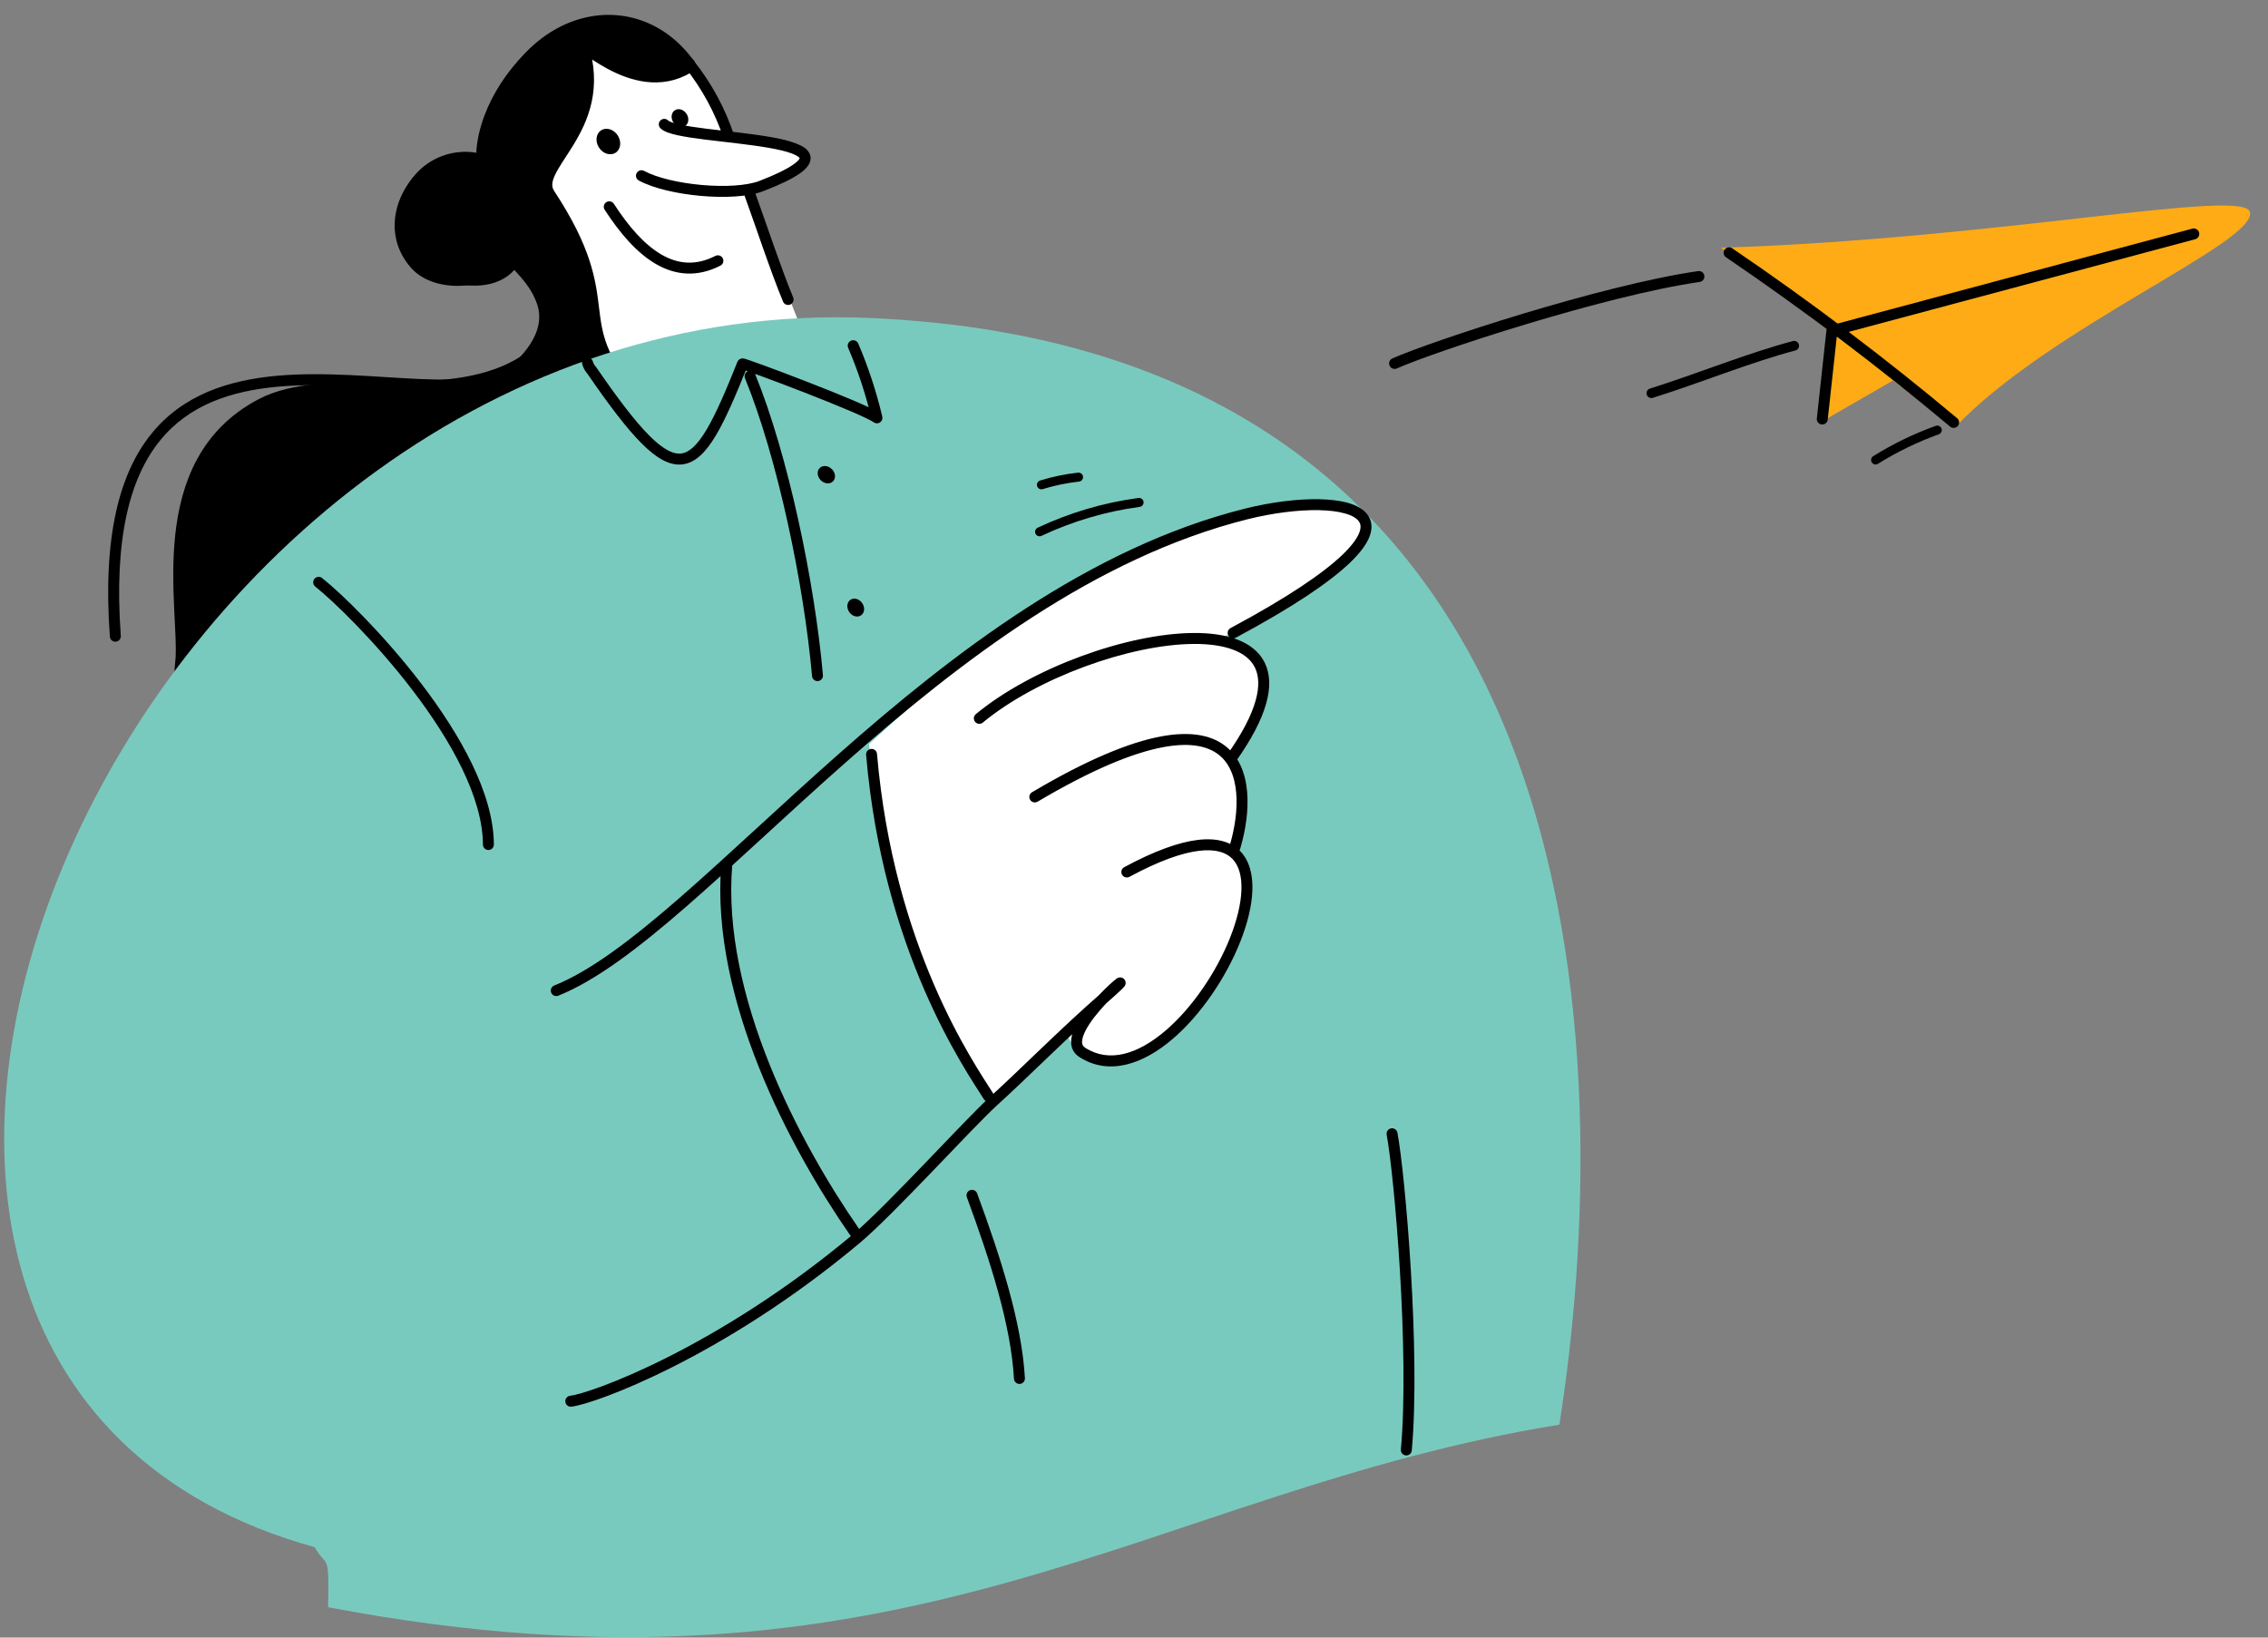 <svg width="126" height="91" viewBox="0 0 126 91" fill="none" xmlns="http://www.w3.org/2000/svg">
<rect x="0" y="0" width="126" height="91" fill="#808080" stroke="none"/>
<path d="M34.286 21.194C18.45 24.91 16.389 30.456 9.99 36.79C10.264 33.893 8.203 25.699 14.486 22.403C18.137 20.487 24.579 22.579 28.757 20.204C31.577 18.601 29.927 16.15 28.672 14.401C27.506 16.784 22.419 15.503 22.419 12.121C22.417 11.06 22.907 10.057 23.745 9.407C24.584 8.756 25.677 8.53 26.704 8.796C26.649 4.261 33.189 -2.621 38.126 3.627C37.08 4.459 34.157 4.219 32.289 2.384C33.574 5.959 29.884 9.554 30.24 10.527C33.896 16.163 31.839 17.761 34.286 21.194Z" fill="black" stroke="black" stroke-width="0.5"/>
<path fill-rule="evenodd" clip-rule="evenodd" d="M35.67 22.553C32.64 19.981 32.94 18.267 32.627 15.289C32.443 13.531 29.897 10.733 30.167 10.146C30.78 8.86 33.317 6.387 32.31 2.316C35.653 5.466 38.842 3.297 38.31 3.533C39.043 4.253 40.324 7.471 40.504 7.484C45.287 7.814 46.457 8.179 41.563 10.51C42.296 12.554 44.61 18.653 45.399 20.393C45 22.429 41.006 24.001 35.67 22.553Z" fill="white"/>
<path d="M40.204 23.204C37.011 23.787 35.443 22.549 35.126 22.184C31.221 17.68 34.47 17.041 30.412 10.874C29.276 9.16 33.75 7.236 32.224 2.5C31.95 1.643 35.169 5.44 38.177 3.627" stroke="black" stroke-width="0.913" stroke-linecap="round" stroke-linejoin="round"/>
<path fill-rule="evenodd" clip-rule="evenodd" d="M48.356 17.671C6.763 15.85 -18.544 76 17.486 85.977C18.154 87.19 18.296 86.089 18.227 89.311C50.494 95.461 63.759 82.883 86.632 79.167C89.769 59.221 89.439 19.476 48.356 17.671Z" fill="#79CABE"/>
<ellipse cx="47.54" cy="33.763" rx="0.437" ry="0.523" transform="rotate(-34.54 47.54 33.763)" fill="black"/>
<ellipse cx="45.908" cy="26.379" rx="0.437" ry="0.523" transform="rotate(-44.82 45.908 26.379)" fill="black"/>
<path fill-rule="evenodd" clip-rule="evenodd" d="M67.8 35.474C69.703 35.517 72.086 37.891 68.507 41.967C68.67 42.949 69.917 44.179 68.576 47.161C71.88 53.406 60.861 63.49 59.147 57.019C58.08 58.304 56.473 59.899 55.23 61.146C51.355 55.201 48.972 48.408 48.283 41.346C55.894 34.3 62.044 29.946 71.854 27.944C81.429 28.051 71.143 33.923 67.8 35.474Z" fill="white"/>
<ellipse cx="33.798" cy="7.864" rx="0.621" ry="0.741" transform="rotate(-32.82 33.798 7.864)" fill="black"/>
<ellipse cx="37.776" cy="6.566" rx="0.437" ry="0.523" transform="rotate(-32.82 37.776 6.566)" fill="black"/>
<path d="M57.754 29.551C59.503 28.727 61.367 28.176 63.283 27.919" stroke="black" stroke-width="0.5" stroke-linecap="round" stroke-linejoin="round"/>
<path d="M57.857 26.941C58.529 26.733 59.219 26.59 59.919 26.513" stroke="black" stroke-width="0.5" stroke-linecap="round" stroke-linejoin="round"/>
<path fill-rule="evenodd" clip-rule="evenodd" d="M95.623 13.767C110.961 13.279 124.676 10.42 124.997 11.787C125.391 13.476 113.816 18.216 108.574 23.787L105.171 21.143L101.186 23.44L101.644 18.417L95.623 13.767Z" fill="#FFAB15"/>
<path d="M77.477 20.196C79.59 19.257 89.023 16.141 94.384 15.366" stroke="black" stroke-width="0.609" stroke-linecap="round" stroke-linejoin="round"/>
<path d="M91.744 21.85C94.316 21.044 97.213 19.861 99.677 19.214" stroke="black" stroke-width="0.54" stroke-linecap="round" stroke-linejoin="round"/>
<path d="M100.935 23.253C100.916 23.42 101.037 23.57 101.204 23.588C101.371 23.606 101.521 23.486 101.54 23.319L100.935 23.253ZM101.773 18.379L101.694 18.085C101.573 18.117 101.484 18.221 101.47 18.346L101.773 18.379ZM121.956 13.294C122.118 13.251 122.215 13.084 122.171 12.921C122.128 12.759 121.961 12.663 121.798 12.706L121.956 13.294ZM96.231 13.794C96.092 13.7 95.903 13.736 95.808 13.875C95.714 14.014 95.75 14.203 95.889 14.297L96.231 13.794ZM108.34 23.707C108.469 23.816 108.661 23.799 108.769 23.67C108.877 23.541 108.86 23.349 108.731 23.241L108.34 23.707ZM101.54 23.319L102.075 18.412L101.47 18.346L100.935 23.253L101.54 23.319ZM101.851 18.672L121.956 13.294L121.798 12.706L101.694 18.085L101.851 18.672ZM95.889 14.297C100.194 17.224 104.35 20.364 108.34 23.707L108.731 23.241C104.725 19.885 100.553 16.732 96.231 13.794L95.889 14.297Z" fill="black"/>
<path d="M104.199 25.561C105.279 24.887 106.428 24.329 107.627 23.899" stroke="black" stroke-width="0.5" stroke-linecap="round" stroke-linejoin="round"/>
<path d="M77.635 62.945C77.604 62.78 77.445 62.671 77.279 62.702C77.114 62.734 77.006 62.893 77.037 63.058L77.635 62.945ZM77.826 80.545C77.81 80.713 77.934 80.861 78.101 80.876C78.268 80.891 78.416 80.768 78.432 80.6L77.826 80.545ZM40.021 14.762C40.171 14.686 40.23 14.503 40.154 14.353C40.078 14.204 39.894 14.144 39.745 14.22L40.021 14.762ZM34.104 11.326C34.013 11.185 33.825 11.145 33.683 11.236C33.542 11.327 33.502 11.516 33.593 11.657L34.104 11.326ZM48.723 41.894C48.709 41.727 48.562 41.602 48.394 41.617C48.227 41.631 48.102 41.779 48.117 41.946L48.723 41.894ZM54.656 61.077C54.745 61.219 54.933 61.261 55.075 61.172C55.217 61.082 55.26 60.894 55.17 60.752L54.656 61.077ZM68.364 34.902C68.215 34.981 68.16 35.166 68.239 35.314C68.318 35.462 68.503 35.518 68.651 35.438L68.364 34.902ZM69.244 28.557L69.171 28.262L69.17 28.262L69.244 28.557ZM30.791 54.765C30.635 54.827 30.559 55.004 30.622 55.16C30.684 55.316 30.861 55.392 31.017 55.33L30.791 54.765ZM54.213 39.684C54.084 39.791 54.066 39.983 54.173 40.112C54.28 40.242 54.472 40.26 54.601 40.153L54.213 39.684ZM68.177 41.937C68.08 42.074 68.113 42.264 68.25 42.361C68.387 42.458 68.577 42.426 68.674 42.289L68.177 41.937ZM57.334 44.024C57.189 44.109 57.141 44.296 57.227 44.441C57.312 44.585 57.499 44.633 57.644 44.548L57.334 44.024ZM68.244 47.216C68.191 47.376 68.278 47.548 68.438 47.6C68.597 47.653 68.769 47.566 68.822 47.407L68.244 47.216ZM62.457 48.188C62.309 48.268 62.254 48.452 62.334 48.6C62.413 48.748 62.598 48.803 62.746 48.724L62.457 48.188ZM60.124 58.48L59.959 58.735L59.96 58.736L60.124 58.48ZM61.346 55.446L61.546 55.675L61.546 55.675L61.346 55.446ZM55.161 61.219L54.957 60.993L54.956 60.994L55.161 61.219ZM47.567 68.839L47.763 69.072L47.763 69.072L47.567 68.839ZM31.677 77.562C31.509 77.58 31.389 77.731 31.408 77.898C31.426 78.065 31.576 78.185 31.744 78.167L31.677 77.562ZM40.679 48.082C40.693 47.915 40.568 47.768 40.401 47.754C40.233 47.74 40.086 47.865 40.072 48.032L40.679 48.082ZM47.227 68.635C47.323 68.773 47.513 68.807 47.651 68.711C47.789 68.615 47.823 68.426 47.727 68.288L47.227 68.635ZM54.286 66.317C54.228 66.159 54.053 66.078 53.895 66.136C53.737 66.194 53.657 66.369 53.714 66.526L54.286 66.317ZM56.332 76.617C56.341 76.785 56.485 76.913 56.653 76.904C56.821 76.894 56.949 76.751 56.94 76.583L56.332 76.617ZM17.893 32.12C17.762 32.016 17.57 32.038 17.466 32.169C17.361 32.301 17.384 32.492 17.515 32.597L17.893 32.12ZM26.829 46.931C26.829 47.099 26.966 47.235 27.134 47.234C27.302 47.234 27.438 47.097 27.437 46.929L26.829 46.931ZM41.952 20.788C41.888 20.632 41.711 20.558 41.555 20.621C41.399 20.685 41.325 20.862 41.388 21.018L41.952 20.788ZM45.113 37.571C45.127 37.738 45.275 37.862 45.442 37.847C45.61 37.833 45.734 37.685 45.719 37.518L45.113 37.571ZM47.68 19.09C47.614 18.936 47.435 18.864 47.281 18.93C47.126 18.996 47.054 19.175 47.12 19.33L47.68 19.09ZM48.72 23.221L48.538 23.465C48.64 23.542 48.779 23.546 48.887 23.476C48.994 23.406 49.046 23.276 49.016 23.151L48.72 23.221ZM41.25 20.221L41.533 20.335L41.537 20.324L41.25 20.221ZM32.88 20.59L33.131 20.418C33.123 20.407 33.115 20.396 33.106 20.386L32.88 20.59ZM32.932 20.076C32.885 19.915 32.715 19.822 32.554 19.869C32.393 19.917 32.301 20.086 32.348 20.247L32.932 20.076ZM43.502 16.759C43.566 16.915 43.744 16.988 43.899 16.924C44.055 16.86 44.128 16.682 44.064 16.526L43.502 16.759ZM41.853 10.432C41.796 10.274 41.621 10.192 41.464 10.25C41.306 10.307 41.224 10.481 41.281 10.639L41.853 10.432ZM40.199 7.684C40.252 7.843 40.424 7.929 40.584 7.876C40.743 7.822 40.829 7.65 40.776 7.491L40.199 7.684ZM38.31 3.571L38.062 3.748C38.066 3.753 38.069 3.757 38.072 3.761L38.31 3.571ZM26.786 9.091L26.644 9.361C26.732 9.407 26.837 9.407 26.924 9.362C27.013 9.317 27.073 9.232 27.087 9.134L26.786 9.091ZM23.049 14.663L23.279 14.464L23.278 14.463L23.049 14.663ZM28.41 14.384L28.631 14.175C28.571 14.112 28.487 14.077 28.4 14.08C28.313 14.083 28.232 14.123 28.176 14.19L28.41 14.384ZM28.912 20.264L28.695 20.05L28.695 20.05L28.912 20.264ZM6.104 35.377C6.116 35.544 6.262 35.67 6.429 35.658C6.597 35.645 6.723 35.5 6.711 35.332L6.104 35.377ZM37.121 6.696C37.003 6.577 36.81 6.575 36.691 6.693C36.571 6.811 36.57 7.004 36.688 7.124L37.121 6.696ZM42.296 10.339L42.405 10.623L42.406 10.622L42.296 10.339ZM35.78 9.496C35.632 9.417 35.448 9.472 35.368 9.62C35.288 9.768 35.343 9.952 35.491 10.032L35.78 9.496ZM77.037 63.058C77.247 64.173 77.568 67.199 77.774 70.631C77.98 74.061 78.07 77.867 77.826 80.545L78.432 80.6C78.68 77.874 78.588 74.031 78.381 70.594C78.175 67.159 77.853 64.101 77.635 62.945L77.037 63.058ZM39.745 14.22C38.654 14.777 37.67 14.68 36.75 14.147C35.808 13.603 34.926 12.598 34.104 11.326L33.593 11.657C34.434 12.957 35.38 14.058 36.445 14.674C37.531 15.302 38.733 15.419 40.021 14.762L39.745 14.22ZM48.117 41.946C49.053 52.87 53.601 59.407 54.656 61.077L55.17 60.752C54.124 59.096 49.647 52.664 48.723 41.894L48.117 41.946ZM68.651 35.438C71.83 33.735 73.842 32.37 74.974 31.293C75.538 30.756 75.905 30.272 76.078 29.834C76.256 29.382 76.232 28.96 75.984 28.613C75.751 28.288 75.355 28.081 74.905 27.951C74.448 27.819 73.893 27.753 73.285 27.741C72.067 27.717 70.592 27.908 69.171 28.262L69.318 28.852C70.699 28.508 72.12 28.327 73.273 28.349C73.85 28.361 74.348 28.423 74.736 28.536C75.131 28.65 75.372 28.804 75.489 28.968C75.592 29.111 75.632 29.306 75.512 29.611C75.386 29.929 75.092 30.341 74.555 30.852C73.483 31.871 71.529 33.206 68.364 34.902L68.651 35.438ZM69.17 28.262C60.539 30.424 52.961 36.27 46.538 41.949C44.931 43.37 43.393 44.783 41.929 46.127C40.464 47.472 39.073 48.746 37.755 49.895C35.111 52.198 32.792 53.964 30.791 54.765L31.017 55.33C33.125 54.486 35.513 52.655 38.155 50.353C39.48 49.199 40.876 47.919 42.34 46.575C43.805 45.23 45.339 43.821 46.941 42.405C53.357 36.732 60.841 30.976 69.318 28.852L69.17 28.262ZM54.601 40.153C56.1 38.913 58.139 37.826 60.254 37.045C62.37 36.264 64.539 35.798 66.292 35.783C67.169 35.776 67.925 35.882 68.515 36.106C69.102 36.329 69.506 36.661 69.72 37.1C69.934 37.541 69.981 38.14 69.753 38.944C69.525 39.75 69.025 40.741 68.177 41.937L68.674 42.289C69.543 41.061 70.084 40.007 70.339 39.11C70.594 38.212 70.567 37.45 70.267 36.834C69.967 36.218 69.418 35.798 68.731 35.537C68.047 35.277 67.208 35.167 66.287 35.175C64.443 35.19 62.203 35.676 60.043 36.474C57.883 37.272 55.779 38.389 54.213 39.684L54.601 40.153ZM57.644 44.548C60.696 42.743 62.953 41.834 64.6 41.523C66.246 41.212 67.235 41.505 67.822 42.037C68.418 42.577 68.673 43.43 68.697 44.4C68.722 45.365 68.515 46.394 68.244 47.216L68.822 47.407C69.108 46.538 69.332 45.437 69.306 44.385C69.28 43.338 69.003 42.286 68.231 41.586C67.45 40.878 66.237 40.595 64.487 40.925C62.74 41.255 60.412 42.203 57.334 44.024L57.644 44.548ZM62.746 48.724C64.401 47.831 65.67 47.392 66.614 47.278C67.555 47.165 68.133 47.376 68.476 47.735C68.827 48.102 68.996 48.691 68.968 49.466C68.94 50.237 68.718 51.147 68.341 52.099C67.587 54.004 66.239 56.009 64.725 57.294C63.199 58.59 61.614 59.075 60.289 58.224L59.96 58.736C61.635 59.812 63.53 59.106 65.119 57.758C66.72 56.399 68.122 54.306 68.907 52.323C69.3 51.331 69.545 50.35 69.576 49.488C69.607 48.632 69.427 47.85 68.916 47.314C68.395 46.77 67.597 46.547 66.541 46.674C65.489 46.801 64.143 47.279 62.457 48.188L62.746 48.724ZM60.29 58.225C60.165 58.144 60.118 58.046 60.114 57.912C60.11 57.757 60.168 57.549 60.295 57.295C60.548 56.79 61.016 56.22 61.462 55.748C61.911 55.273 62.302 54.935 62.378 54.883C62.381 54.881 62.376 54.884 62.366 54.89C62.361 54.892 62.349 54.899 62.331 54.905C62.323 54.908 62.269 54.929 62.197 54.921C62.156 54.916 62.09 54.9 62.03 54.846C61.967 54.791 61.94 54.721 61.931 54.664C61.918 54.574 61.95 54.507 61.953 54.499C61.962 54.479 61.972 54.465 61.975 54.46C61.979 54.453 61.982 54.449 61.983 54.448C61.986 54.445 61.981 54.451 61.963 54.47C61.946 54.487 61.922 54.511 61.891 54.542C61.764 54.665 61.527 54.883 61.145 55.217L61.546 55.675C61.931 55.338 62.177 55.113 62.315 54.978C62.379 54.916 62.433 54.861 62.465 54.82C62.47 54.813 62.493 54.785 62.51 54.746C62.514 54.736 62.547 54.666 62.533 54.575C62.525 54.518 62.497 54.447 62.434 54.391C62.373 54.337 62.307 54.321 62.265 54.316C62.192 54.308 62.136 54.329 62.125 54.333C62.104 54.34 62.088 54.348 62.079 54.353C62.061 54.363 62.045 54.373 62.035 54.38C61.902 54.471 61.474 54.85 61.02 55.33C60.564 55.813 60.045 56.435 59.751 57.022C59.605 57.314 59.498 57.628 59.506 57.928C59.515 58.248 59.655 58.538 59.959 58.735L60.29 58.225ZM61.146 55.217C60.03 56.19 58.891 57.265 57.828 58.281C56.763 59.299 55.776 60.253 54.957 60.993L55.365 61.444C56.192 60.697 57.188 59.734 58.248 58.721C59.311 57.706 60.441 56.639 61.546 55.675L61.146 55.217ZM54.956 60.994C54.254 61.635 52.817 63.156 51.335 64.697C49.841 66.25 48.301 67.826 47.372 68.606L47.763 69.072C48.723 68.266 50.288 66.663 51.773 65.119C53.27 63.563 54.684 62.067 55.367 61.443L54.956 60.994ZM47.372 68.605C43.603 71.762 39.959 73.973 37.11 75.41C35.686 76.129 34.461 76.653 33.522 77.006C32.571 77.362 31.935 77.533 31.677 77.562L31.744 78.167C32.085 78.129 32.784 77.932 33.735 77.576C34.697 77.215 35.941 76.681 37.384 75.954C40.27 74.498 43.954 72.262 47.763 69.072L47.372 68.605ZM40.072 48.032C39.765 51.768 40.725 55.72 42.169 59.327C43.614 62.937 45.552 66.223 47.227 68.635L47.727 68.288C46.072 65.904 44.158 62.659 42.734 59.101C41.308 55.54 40.382 51.688 40.679 48.082L40.072 48.032ZM53.714 66.526C55.039 70.132 56.163 73.642 56.332 76.617L56.94 76.583C56.765 73.507 55.609 69.919 54.286 66.317L53.714 66.526ZM17.515 32.597C18.521 33.396 20.856 35.647 22.94 38.382C23.981 39.748 24.953 41.227 25.666 42.699C26.38 44.174 26.823 45.622 26.829 46.931L27.437 46.929C27.432 45.493 26.948 43.951 26.214 42.434C25.478 40.914 24.48 39.4 23.424 38.014C21.313 35.243 18.944 32.954 17.893 32.12L17.515 32.597ZM41.388 21.018C43.195 25.439 44.664 32.483 45.113 37.571L45.719 37.518C45.267 32.388 43.788 25.281 41.952 20.788L41.388 21.018ZM47.12 19.33C47.667 20.61 48.104 21.936 48.424 23.291L49.016 23.151C48.688 21.762 48.241 20.403 47.68 19.09L47.12 19.33ZM48.903 22.978C48.785 22.89 48.574 22.779 48.324 22.66C48.066 22.537 47.739 22.393 47.371 22.236C46.635 21.923 45.722 21.558 44.833 21.213C43.944 20.867 43.077 20.54 42.43 20.303C42.106 20.185 41.837 20.088 41.646 20.023C41.552 19.991 41.474 19.965 41.417 19.948C41.391 19.94 41.363 19.932 41.338 19.926C41.328 19.924 41.307 19.919 41.282 19.917C41.272 19.916 41.242 19.914 41.204 19.92C41.185 19.923 41.148 19.93 41.106 19.953C41.061 19.978 40.996 20.028 40.964 20.119L41.537 20.324C41.504 20.414 41.44 20.464 41.396 20.488C41.354 20.511 41.317 20.518 41.3 20.521C41.264 20.527 41.236 20.524 41.23 20.524C41.219 20.523 41.212 20.521 41.209 20.521C41.207 20.521 41.206 20.52 41.205 20.52C41.205 20.52 41.204 20.52 41.204 20.52C41.204 20.52 41.205 20.52 41.207 20.521C41.209 20.521 41.212 20.522 41.215 20.523C41.222 20.525 41.23 20.527 41.242 20.531C41.287 20.544 41.356 20.567 41.449 20.599C41.633 20.662 41.899 20.757 42.22 20.875C42.863 21.11 43.727 21.436 44.613 21.78C45.499 22.125 46.405 22.487 47.133 22.797C47.498 22.951 47.815 23.092 48.062 23.21C48.319 23.332 48.475 23.418 48.538 23.465L48.903 22.978ZM40.968 20.108C40.309 21.753 39.766 23.015 39.249 23.882C38.722 24.766 38.276 25.146 37.849 25.2C37.423 25.255 36.867 25.004 36.069 24.203C35.285 23.416 34.336 22.172 33.131 20.418L32.629 20.762C33.837 22.518 34.812 23.804 35.638 24.633C36.45 25.448 37.193 25.898 37.926 25.804C38.66 25.71 39.237 25.091 39.772 24.194C40.317 23.279 40.876 21.974 41.532 20.335L40.968 20.108ZM33.106 20.386C33.025 20.297 32.966 20.191 32.932 20.076L32.348 20.247C32.408 20.45 32.512 20.637 32.654 20.794L33.106 20.386ZM44.064 16.526C43.373 14.858 42.587 12.458 41.853 10.432L41.281 10.639C42.004 12.634 42.804 15.076 43.502 16.759L44.064 16.526ZM40.776 7.491C40.278 6.002 39.524 4.612 38.548 3.382L38.072 3.761C39.003 4.935 39.723 6.262 40.199 7.684L40.776 7.491ZM38.557 3.394C36.835 0.987 34.096 0.271 31.64 1.252C29.189 2.23 27.076 4.867 26.485 9.049L27.087 9.134C27.656 5.113 29.665 2.695 31.865 1.817C34.059 0.941 36.502 1.566 38.062 3.748L38.557 3.394ZM26.927 8.822C25.378 8.01 23.688 8.827 22.743 10.121C21.788 11.428 21.495 13.341 22.819 14.863L23.278 14.463C22.189 13.211 22.4 11.623 23.234 10.48C24.079 9.324 25.464 8.742 26.644 9.361L26.927 8.822ZM22.818 14.862C23.521 15.674 24.692 15.953 25.789 15.872C26.887 15.791 28.009 15.344 28.644 14.579L28.176 14.19C27.68 14.788 26.736 15.191 25.744 15.265C24.75 15.338 23.806 15.074 23.279 14.464L22.818 14.862ZM28.189 14.594C28.849 15.288 29.578 16.032 29.85 16.914C29.982 17.343 30.005 17.804 29.846 18.312C29.686 18.824 29.337 19.402 28.695 20.05L29.128 20.478C29.817 19.783 30.231 19.123 30.427 18.493C30.625 17.858 30.597 17.271 30.432 16.735C30.109 15.688 29.257 14.835 28.631 14.175L28.189 14.594ZM28.695 20.05C28.219 20.531 27.51 20.816 26.588 20.963C25.667 21.11 24.57 21.114 23.355 21.063C20.947 20.962 18.074 20.642 15.405 20.88C12.723 21.119 10.168 21.923 8.398 24.122C6.632 26.314 5.698 29.831 6.104 35.377L6.711 35.332C6.31 29.857 7.245 26.523 8.872 24.503C10.494 22.489 12.854 21.718 15.459 21.486C18.076 21.253 20.861 21.567 23.33 21.671C24.553 21.722 25.7 21.721 26.683 21.564C27.666 21.408 28.522 21.09 29.128 20.478L28.695 20.05ZM36.688 7.124C36.796 7.234 36.95 7.308 37.099 7.363C37.256 7.421 37.445 7.472 37.653 7.517C38.069 7.608 38.593 7.684 39.16 7.755C40.305 7.9 41.626 8.026 42.695 8.212C43.229 8.305 43.679 8.41 44 8.532C44.161 8.593 44.274 8.653 44.347 8.708C44.42 8.764 44.425 8.795 44.425 8.791C44.422 8.78 44.435 8.798 44.389 8.864C44.34 8.935 44.241 9.032 44.063 9.155C43.708 9.4 43.108 9.698 42.186 10.055L42.406 10.622C43.34 10.261 43.994 9.942 44.409 9.656C44.616 9.513 44.78 9.367 44.888 9.212C44.999 9.053 45.063 8.864 45.02 8.663C44.978 8.47 44.85 8.327 44.715 8.223C44.577 8.119 44.404 8.035 44.216 7.963C43.839 7.82 43.343 7.707 42.799 7.613C41.712 7.423 40.352 7.292 39.236 7.152C38.672 7.081 38.17 7.007 37.782 6.923C37.588 6.88 37.431 6.837 37.311 6.793C37.184 6.746 37.133 6.709 37.121 6.696L36.688 7.124ZM42.187 10.055C41.489 10.322 40.267 10.392 38.997 10.28C37.732 10.169 36.498 9.883 35.78 9.496L35.491 10.032C36.317 10.477 37.648 10.772 38.944 10.886C40.236 11.001 41.573 10.942 42.405 10.623L42.187 10.055Z" fill="black"/>
</svg>
